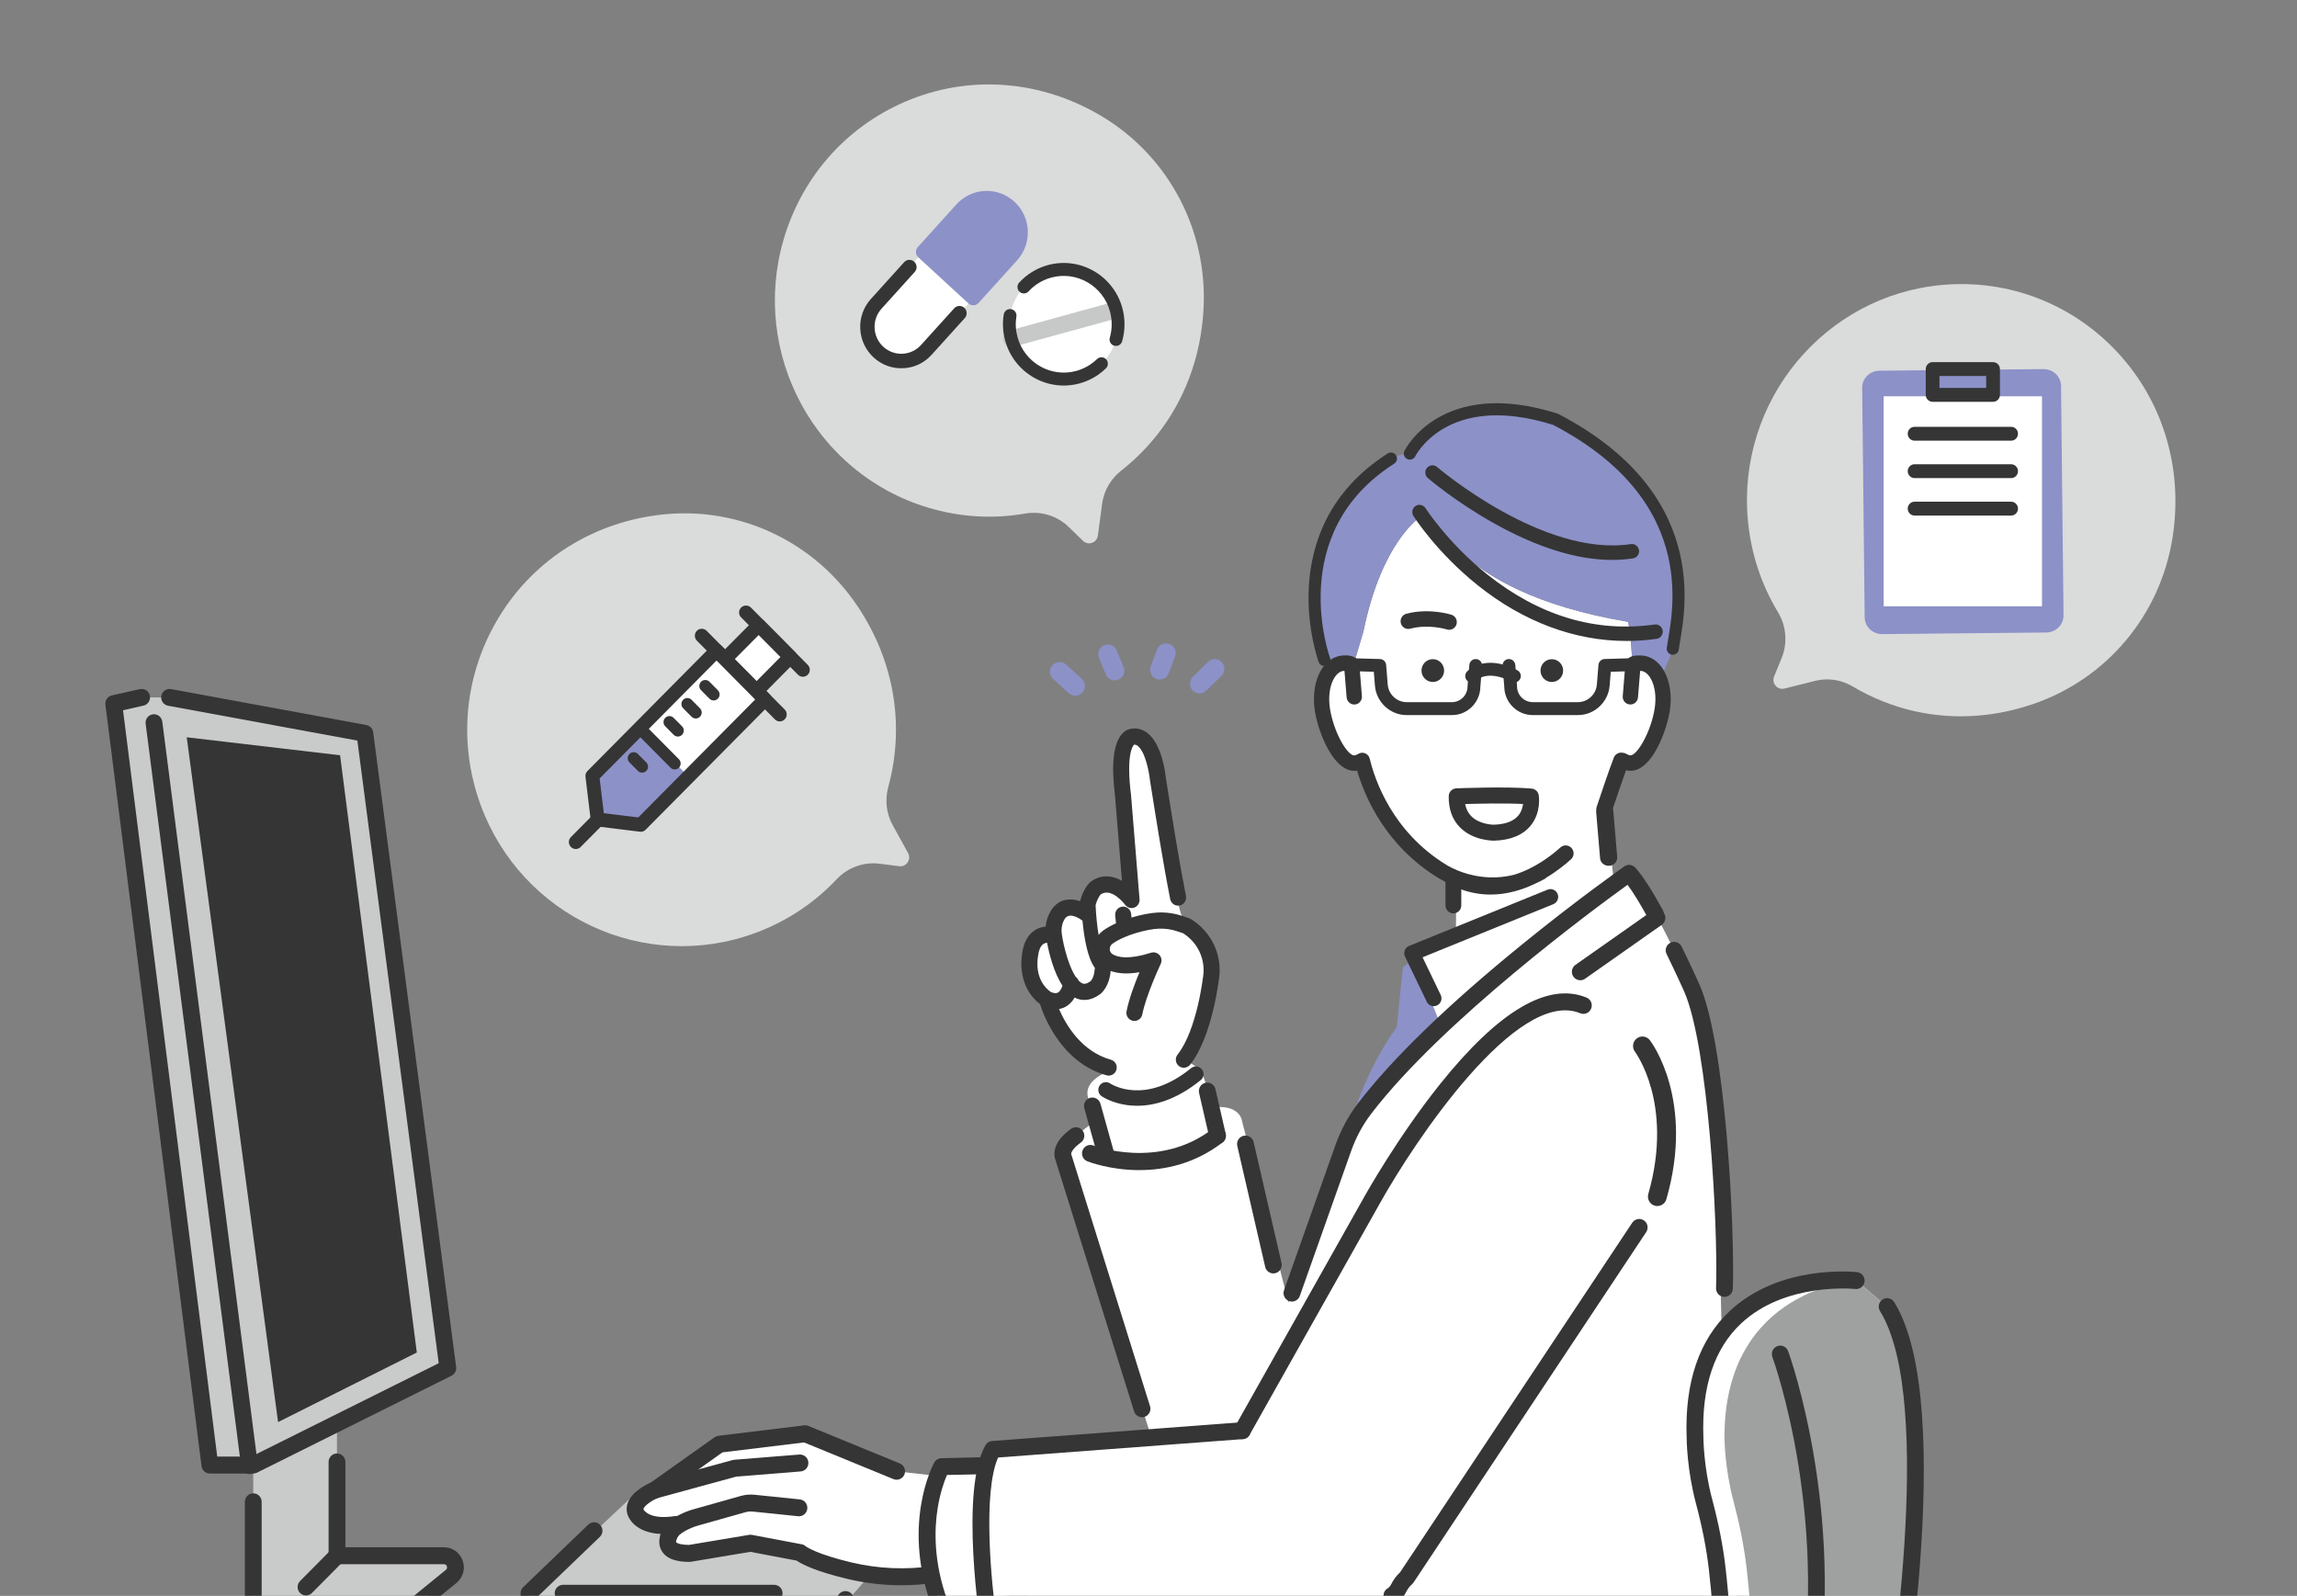 <svg width="190" height="132" viewBox="0 0 190 132" fill="none" xmlns="http://www.w3.org/2000/svg">
<rect x="0" y="0" width="190" height="132" fill="#808080" stroke="none"/>
<g clip-path="url(#clip0_1332_2863)">
<mask id="mask0_1332_2863" style="mask-type:luminance" maskUnits="userSpaceOnUse" x="0" y="1" width="190" height="141">
<path d="M189.5 1.936H0.5V141.628H189.5V1.936Z" fill="white"/>
</mask>
<g mask="url(#mask0_1332_2863)">
<path d="M112.874 91.694C114.84 89.125 117.512 86.408 120.31 83.843L118.179 78.45L116.042 80.002L115.533 84.961C115.533 84.961 112.61 88.762 111.404 94.226C111.79 93.325 112.28 92.472 112.875 91.694H112.874Z" fill="#8C91C8"/>
<path d="M136.06 54.871C135.783 54.825 135.238 54.996 134.968 55.11C135.074 53.792 134.681 51.437 134.681 51.437C119.189 48.833 118.99 41.606 117.411 42.823C117.411 42.823 114.286 44.845 112.78 52.218L111.961 54.983C111.691 54.869 111.411 54.826 111.134 54.872C109.935 55.077 109.227 56.824 109.553 58.774C109.88 60.724 111.115 63.315 112.314 63.111C112.502 63.078 112.68 63.004 112.84 62.901C113.261 64.664 114.761 69.213 119.487 72.094C119.487 72.094 119.845 72.326 120.463 72.578L120.43 77.022L116.663 78.599L119.986 86.782L134.204 78.99L132.787 66.823C133.705 65.204 134.151 63.737 134.35 62.899C134.512 63.002 134.688 63.078 134.876 63.109C136.075 63.312 137.312 60.722 137.637 58.772C137.963 56.822 137.256 55.075 136.057 54.871H136.06Z" fill="white"/>
<path d="M135.79 55.575C135.518 55.529 134.986 55.698 134.721 55.809C134.825 54.519 134.442 52.217 134.442 52.217C119.292 49.669 119.096 42.602 117.554 43.792C117.554 43.792 114.496 45.768 113.025 52.98L112.225 55.683C111.96 55.573 111.688 55.53 111.415 55.576C110.244 55.775 109.551 57.484 109.869 59.391C110.189 61.299 111.397 63.831 112.57 63.632C112.755 63.601 112.927 63.527 113.086 63.426C113.495 65.151 114.964 69.598 119.586 72.416C119.586 72.416 119.937 72.643 120.54 72.89L120.507 77.236L116.825 78.78L120.074 86.782L133.979 79.161L132.594 67.261C133.491 65.678 133.926 64.244 134.122 63.424C134.281 63.525 134.453 63.597 134.637 63.63C135.81 63.829 137.018 61.295 137.338 59.39C137.656 57.482 136.963 55.774 135.792 55.575H135.79Z" fill="white"/>
<path d="M111.135 54.87C111.413 54.824 111.692 54.867 111.963 54.981L112.782 52.216C114.287 44.843 117.412 42.821 117.412 42.821C118.991 41.604 119.189 48.831 134.682 51.435C134.682 51.435 135.075 53.79 134.969 55.108C135.239 54.994 135.784 54.822 136.062 54.868C136.625 54.964 137.076 55.403 137.367 56.041C139.614 51.673 138.969 48.412 138.969 48.412C137.337 39.503 130.484 35.596 130.484 35.596C121.513 30.388 116.621 37.515 116.621 37.515C113.087 37.651 110.097 43.409 110.097 43.409C107.513 47.789 108.304 52.137 110.035 55.665C110.316 55.233 110.693 54.946 111.137 54.868L111.135 54.87Z" fill="#8C91C8"/>
<path d="M36.717 128.683H27.873V117.627L20.949 121.184V134.116H31.379C32.265 134.116 33.124 133.81 33.811 133.248L37.316 130.393C38.016 129.824 37.616 128.685 36.717 128.685V128.683Z" fill="#C9CACA"/>
<path d="M31.379 134.815H20.949C20.566 134.815 20.255 134.501 20.255 134.114V124.221C20.255 123.834 20.566 123.521 20.949 123.521C21.333 123.521 21.644 123.834 21.644 124.221V133.414H31.379C32.102 133.414 32.812 133.161 33.376 132.703L36.881 129.848C37.006 129.746 36.986 129.623 36.964 129.557C36.942 129.492 36.88 129.381 36.719 129.381H27.875C27.492 129.381 27.181 129.068 27.181 128.681V120.922C27.181 120.535 27.492 120.222 27.875 120.222C28.259 120.222 28.57 120.535 28.57 120.922V127.981H36.719C37.426 127.981 38.036 128.416 38.272 129.088C38.508 129.761 38.305 130.485 37.755 130.933L34.25 133.788C33.44 134.448 32.42 134.811 31.381 134.811L31.379 134.815Z" fill="#353535"/>
<path d="M52.858 123.252L43.754 131.787V134.374H68.396L75.512 126.162L52.858 123.252Z" fill="#C9CACA"/>
<path d="M68.396 135.073H43.754C43.37 135.073 43.06 134.76 43.06 134.372V131.787C43.06 131.595 43.138 131.413 43.275 131.28L48.661 126.107C48.939 125.839 49.377 125.85 49.642 126.131C49.907 126.411 49.896 126.853 49.618 127.12L44.449 132.087V133.674H68.049L69.379 131.884C69.609 131.575 70.044 131.512 70.351 131.744C70.658 131.977 70.72 132.415 70.49 132.725L68.951 134.795C68.82 134.971 68.615 135.075 68.396 135.075V135.073Z" fill="#353535"/>
<path d="M74.165 121.7L66.6 118.596L59.503 119.459L54.16 123.252C54.16 123.252 52.066 124.114 52.621 125.192C52.621 125.192 53.177 126.529 55.912 126.097C55.912 126.097 53.776 128.489 57.045 128.489L62.067 127.649L66.17 128.425C66.17 128.425 66.947 129.135 70.253 129.92C72.539 130.463 74.909 130.567 77.236 130.235L79.933 129.85L81.088 122.478L74.163 121.702L74.165 121.7Z" fill="white"/>
<path d="M74.564 131.123C73.062 131.123 71.569 130.948 70.098 130.6C67.413 129.962 66.297 129.361 65.889 129.083L62.062 128.359L57.161 129.179C57.123 129.184 57.086 129.188 57.048 129.188C56.572 129.188 55.123 129.188 54.659 128.136C54.473 127.716 54.517 127.273 54.65 126.877C53.967 126.847 53.38 126.693 52.898 126.411C52.307 126.068 52.07 125.642 52 125.497C51.808 125.115 51.785 124.704 51.929 124.304C52.265 123.381 53.44 122.802 53.824 122.634L59.105 118.884C59.199 118.817 59.308 118.775 59.422 118.76L66.518 117.898C66.635 117.883 66.754 117.898 66.863 117.944L74.429 121.048C74.783 121.193 74.955 121.602 74.811 121.96C74.666 122.317 74.261 122.489 73.906 122.345L66.507 119.31L59.763 120.13L54.564 123.821C54.522 123.853 54.475 123.877 54.427 123.897C53.998 124.076 53.343 124.485 53.234 124.785C53.223 124.815 53.221 124.826 53.241 124.866C53.256 124.896 53.254 124.887 53.261 124.903C53.327 125.004 53.862 125.709 55.81 125.403C56.101 125.356 56.388 125.5 56.529 125.76C56.669 126.02 56.631 126.343 56.434 126.562C56.088 126.953 55.878 127.456 55.929 127.564C55.929 127.566 56.096 127.778 56.995 127.786L61.96 126.954C62.04 126.941 62.123 126.941 62.201 126.956L66.304 127.732C66.441 127.758 66.538 127.797 66.635 127.894C66.728 127.964 67.603 128.565 70.419 129.234C72.625 129.758 74.888 129.859 77.146 129.536C77.526 129.481 77.877 129.748 77.93 130.132C77.983 130.515 77.72 130.869 77.34 130.922C76.415 131.055 75.491 131.121 74.568 131.121L74.564 131.123Z" fill="#353535"/>
<path d="M55.315 127.745C55.242 127.745 55.168 127.734 55.095 127.708C54.732 127.587 54.536 127.19 54.657 126.824C55.095 125.497 57.058 124.918 57.447 124.816L61.267 123.738C61.645 123.631 62.034 123.598 62.425 123.639L66.157 124.022C66.539 124.061 66.815 124.405 66.777 124.789C66.738 125.174 66.397 125.452 66.016 125.414L62.285 125.03C62.067 125.008 61.852 125.027 61.641 125.086L57.809 126.167C57.126 126.35 56.117 126.831 55.972 127.266C55.876 127.559 55.605 127.745 55.315 127.745Z" fill="#353535"/>
<path d="M54.162 123.952C53.857 123.952 53.577 123.748 53.493 123.434C53.393 123.062 53.612 122.677 53.981 122.575L60.606 120.766C60.648 120.754 60.69 120.747 60.732 120.743L66.117 120.312C66.499 120.281 66.834 120.568 66.865 120.955C66.896 121.341 66.611 121.678 66.229 121.709L60.907 122.135L54.345 123.928C54.284 123.945 54.222 123.952 54.162 123.952Z" fill="#353535"/>
<path d="M83.655 121.182L77.884 121.311C77.884 121.311 75.19 126.224 77.884 133.079L84.552 132.561L83.655 121.18V121.182Z" fill="white"/>
<path d="M77.884 133.781C77.6 133.781 77.345 133.608 77.239 133.338C74.457 126.259 77.16 121.188 77.277 120.974C77.396 120.756 77.623 120.618 77.869 120.612L83.64 120.483C84.03 120.478 84.34 120.782 84.349 121.167C84.359 121.554 84.055 121.873 83.671 121.882L78.33 122.002C78.12 122.489 77.761 123.465 77.551 124.802C77.282 126.517 77.217 129.188 78.352 132.341L84.501 131.864C84.883 131.836 85.218 132.122 85.247 132.509C85.276 132.894 84.991 133.232 84.609 133.261L77.94 133.779C77.922 133.779 77.904 133.781 77.887 133.781H77.884Z" fill="#353535"/>
<path d="M121.727 56.454C121.599 56.454 121.469 56.406 121.367 56.31C121.151 56.109 121.142 55.768 121.34 55.553C121.398 55.49 122.793 54.016 125.512 55.44C125.771 55.577 125.872 55.899 125.737 56.161C125.601 56.422 125.282 56.524 125.022 56.388C123.056 55.355 122.149 56.244 122.111 56.282C122.007 56.395 121.868 56.452 121.727 56.452V56.454Z" fill="#353535"/>
<path d="M120.093 59.148H116.35C114.991 59.148 113.839 58.077 113.73 56.71L113.638 55.565L111.844 55.514C111.551 55.504 111.321 55.259 111.33 54.964C111.339 54.67 111.586 54.437 111.875 54.447L114.145 54.511C114.415 54.518 114.636 54.73 114.658 55.001L114.788 56.623C114.854 57.44 115.541 58.079 116.354 58.079H120.097C120.811 58.079 121.392 57.493 121.392 56.772C121.392 56.758 121.392 56.743 121.394 56.728L121.539 55.001C121.562 54.708 121.818 54.489 122.111 54.515C122.401 54.539 122.619 54.799 122.593 55.092L122.451 56.798C122.438 58.098 121.387 59.15 120.095 59.15L120.093 59.148Z" fill="#353535"/>
<path d="M130.526 59.148H126.783C125.493 59.148 124.44 58.096 124.428 56.797L124.285 55.09C124.261 54.797 124.477 54.537 124.767 54.513C125.06 54.487 125.316 54.706 125.339 55L125.484 56.727C125.484 56.741 125.484 56.756 125.484 56.771C125.484 57.491 126.065 58.077 126.78 58.077H130.522C131.335 58.077 132.023 57.438 132.088 56.621L132.218 55C132.24 54.729 132.461 54.517 132.732 54.509L135.001 54.445C135.001 54.445 135.012 54.445 135.016 54.445C135.301 54.445 135.537 54.673 135.544 54.965C135.553 55.259 135.323 55.505 135.031 55.514L133.236 55.565L133.145 56.71C133.035 58.077 131.884 59.148 130.524 59.148H130.526Z" fill="#353535"/>
<path d="M137.532 52.167C137.51 52.008 137.427 51.868 137.301 51.771C137.175 51.675 137.02 51.634 136.863 51.656C131.982 52.342 127.318 50.943 122.999 47.497C119.785 44.931 117.93 42.06 117.912 42.032C117.736 41.754 117.369 41.673 117.093 41.85C116.817 42.027 116.737 42.397 116.912 42.675C116.989 42.797 118.835 45.691 122.236 48.413C125.998 51.424 130.251 53.017 134.535 53.017C135.361 53.017 136.199 52.958 137.025 52.841C137.183 52.819 137.321 52.736 137.417 52.609C137.512 52.482 137.552 52.324 137.53 52.167H137.532Z" fill="#353535"/>
<path d="M135.571 45.506C135.547 45.348 135.465 45.209 135.337 45.114C135.211 45.02 135.054 44.979 134.897 45.003C127.645 46.105 118.961 38.706 118.873 38.63C118.625 38.416 118.25 38.446 118.038 38.696C117.826 38.947 117.855 39.325 118.104 39.538C118.197 39.618 120.41 41.514 123.599 43.296C127.185 45.298 130.463 46.313 133.347 46.313C133.937 46.313 134.518 46.271 135.074 46.186C135.231 46.162 135.368 46.079 135.463 45.95C135.556 45.821 135.597 45.665 135.573 45.506H135.571Z" fill="#353535"/>
<path d="M143.827 134.358L142.641 119.372L142.259 103.933C142.426 98.773 142.022 86.46 139.948 81.74C139.948 81.74 136.678 74.368 134.754 72.235C134.754 72.235 119.644 82.849 112.872 91.694C112.113 92.686 111.525 93.797 111.106 94.975L106.863 106.956L106.578 107.748L102.742 92.744C102.742 92.744 102.636 91.462 100.62 91.569L99.701 89.562C99.701 89.562 99.513 88.209 97.925 87.695L97.921 87.648C99.69 85.407 100.198 80.663 100.198 80.663C100.198 80.663 100.22 80.51 100.22 80.258C100.224 78.795 99.467 77.434 98.245 76.646L98.166 76.594C98.166 76.594 97.711 75.921 97.515 74.95C96.936 72.062 96.088 66.153 95.88 64.415C95.88 64.415 94.822 60.278 93.678 60.936C93.678 60.936 92.236 61.234 92.894 65.825L93.597 74.44C93.597 74.44 92.064 72.374 90.6 73.479C90.6 73.479 89.893 74.167 89.867 75.568C89.867 75.568 88.455 74.486 87.614 75.505C87.614 75.505 86.993 76.205 87.174 77.372C87.174 77.372 85.432 76.769 85.187 79.103C85.187 79.103 84.771 81.412 86.598 82.643C86.598 82.643 87.777 87.203 91.711 88.299L91.731 88.588C90.505 89.099 89.308 90.004 90.332 91.462L90.438 92.851C90.438 92.851 88.464 94.2 87.892 95.098L95.231 118.902L82.113 119.888C80.061 123.51 81.858 134.89 81.858 134.89L104.811 134.115L103.272 143.683H144.306L143.826 134.358H143.827Z" fill="white"/>
<path d="M106.864 107.658C106.788 107.658 106.709 107.645 106.63 107.617C106.27 107.487 106.082 107.087 106.21 106.724L110.453 94.742C110.905 93.467 111.533 92.298 112.323 91.268C115.165 87.556 119.739 83.127 125.918 78.105C130.506 74.373 134.32 71.69 134.357 71.664C134.642 71.463 135.033 71.507 135.267 71.767C135.866 72.431 136.63 73.61 137.54 75.272C137.725 75.612 137.604 76.037 137.268 76.224C136.934 76.41 136.51 76.288 136.325 75.949C135.664 74.74 135.093 73.813 134.626 73.186C131.91 75.142 119.344 84.39 113.419 92.125C112.72 93.039 112.162 94.077 111.758 95.214L107.515 107.195C107.414 107.481 107.146 107.66 106.861 107.66L106.864 107.658Z" fill="#353535"/>
<path d="M142.641 107.269C142.641 107.269 142.627 107.269 142.618 107.269C142.234 107.256 141.934 106.934 141.947 106.547C142.117 101.276 141.3 86.545 139.314 82.024C139.308 82.013 138.694 80.629 137.855 78.915C137.685 78.568 137.826 78.148 138.171 77.978C138.515 77.807 138.932 77.949 139.1 78.295C139.95 80.033 140.575 81.439 140.582 81.454C142.74 86.366 143.5 101.491 143.334 106.593C143.321 106.971 143.014 107.269 142.641 107.269Z" fill="#353535"/>
<path d="M81.859 135.591C81.519 135.591 81.228 135.342 81.173 135.001C81.098 134.525 79.364 123.333 81.513 119.542C81.628 119.339 81.835 119.208 82.063 119.192L102.708 117.64C103.089 117.612 103.423 117.9 103.452 118.285C103.481 118.67 103.194 119.005 102.813 119.035L82.559 120.557C81.285 123.451 81.974 130.804 82.454 134.17L104.79 133.414C105.175 133.398 105.493 133.703 105.506 134.09C105.519 134.478 105.219 134.8 104.836 134.813L81.882 135.589C81.882 135.589 81.866 135.589 81.859 135.589V135.591Z" fill="#353535"/>
<path d="M102.76 119.039C102.643 119.039 102.526 119.009 102.419 118.947C102.086 118.757 101.969 118.329 102.157 117.992L112.928 98.852C112.954 98.808 115.624 94.033 119.114 89.674C123.966 83.612 128.044 81.205 131.233 82.514C131.587 82.659 131.759 83.069 131.613 83.426C131.468 83.784 131.063 83.957 130.708 83.81C125.492 81.666 116.978 94.438 114.135 99.54L103.362 118.681C103.234 118.908 103 119.035 102.757 119.035L102.76 119.039Z" fill="#353535"/>
<path d="M115.135 132.681C114.907 132.681 114.684 132.568 114.551 132.36C114.342 132.035 114.435 131.602 114.759 131.392C114.951 131.267 114.987 131.199 115.099 130.994C115.227 130.758 115.398 130.438 115.822 130.036L135.013 101.136C135.227 100.815 135.656 100.728 135.976 100.944C136.294 101.16 136.38 101.594 136.166 101.915L116.932 130.884C116.901 130.931 116.864 130.974 116.822 131.013C116.526 131.285 116.429 131.46 116.32 131.665C116.179 131.927 116.002 132.253 115.512 132.57C115.395 132.646 115.265 132.681 115.137 132.681H115.135Z" fill="#353535"/>
<path d="M30.181 60.661L14.024 57.687H11.716L9.408 58.203L17.36 121.182H20.949L37.042 113.165L30.181 60.661Z" fill="#C9CACA"/>
<path d="M20.949 121.882H17.358C17.009 121.882 16.713 121.621 16.669 121.271L8.72 58.291C8.674 57.932 8.908 57.598 9.257 57.519L11.565 57.001C11.94 56.918 12.311 57.156 12.393 57.532C12.475 57.91 12.239 58.284 11.867 58.367L10.176 58.746L17.968 120.482H20.786L36.289 112.758L29.56 61.257L13.9 58.374C13.524 58.304 13.274 57.941 13.343 57.56C13.412 57.18 13.774 56.929 14.151 56.997L30.308 59.972C30.604 60.027 30.832 60.267 30.87 60.569L37.731 113.073C37.769 113.37 37.617 113.659 37.351 113.792L21.258 121.809C21.163 121.857 21.057 121.881 20.951 121.881L20.949 121.882Z" fill="#353535"/>
<path d="M34.478 111.871L23.001 117.627L15.446 60.984L28.131 62.471L34.478 111.871Z" fill="#353535"/>
<path d="M93.21 91.24C92.011 91.067 91.28 90.584 91.216 90.54C91.001 90.393 90.946 90.1 91.09 89.882C91.234 89.666 91.527 89.609 91.741 89.755C91.863 89.836 94.709 91.67 98.627 88.481C98.828 88.317 99.124 88.349 99.286 88.553C99.449 88.756 99.418 89.055 99.215 89.219C96.768 91.211 94.648 91.451 93.208 91.24H93.21Z" fill="#353535"/>
<path d="M94.06 91.463C93.742 91.463 93.449 91.439 93.186 91.401C91.956 91.222 91.207 90.73 91.125 90.673C90.986 90.577 90.891 90.433 90.86 90.266C90.829 90.098 90.863 89.928 90.957 89.788C91.15 89.499 91.543 89.421 91.83 89.617C91.945 89.692 94.699 91.465 98.524 88.351C98.656 88.244 98.82 88.196 98.988 88.212C99.156 88.231 99.306 88.314 99.412 88.447C99.518 88.579 99.566 88.745 99.549 88.915C99.531 89.084 99.449 89.235 99.317 89.342C97.258 91.017 95.423 91.462 94.06 91.462V91.463ZM93.232 91.08C94.564 91.272 96.666 91.084 99.115 89.092C99.178 89.04 99.219 88.964 99.228 88.883C99.237 88.8 99.213 88.719 99.16 88.655C99.054 88.522 98.859 88.5 98.727 88.609C94.719 91.869 91.773 89.974 91.651 89.891C91.51 89.796 91.318 89.832 91.223 89.974C91.178 90.043 91.161 90.126 91.176 90.207C91.192 90.288 91.238 90.359 91.306 90.406C91.335 90.426 92.053 90.909 93.232 91.08Z" fill="#353535"/>
<path d="M91.478 96.191C91.174 96.191 90.896 95.99 90.811 95.68L89.69 91.67C89.586 91.297 89.802 90.91 90.169 90.807C90.538 90.702 90.922 90.92 91.024 91.29L92.145 95.3C92.249 95.673 92.033 96.06 91.666 96.163C91.604 96.181 91.54 96.189 91.478 96.189V96.191Z" fill="#353535"/>
<path d="M100.71 94.639C100.394 94.639 100.109 94.42 100.034 94.097L99.184 90.402C99.098 90.026 99.33 89.65 99.703 89.562C100.076 89.473 100.449 89.709 100.536 90.085L101.386 93.78C101.472 94.156 101.24 94.532 100.867 94.621C100.814 94.633 100.761 94.639 100.71 94.639Z" fill="#353535"/>
<path d="M94.246 96.786C91.848 96.786 90.076 96.11 89.942 96.056C89.586 95.916 89.408 95.511 89.547 95.15C89.686 94.79 90.088 94.611 90.445 94.751C90.507 94.775 95.863 96.793 100.287 93.382C100.593 93.148 101.028 93.205 101.26 93.513C101.492 93.821 101.435 94.259 101.13 94.493C98.8 96.29 96.294 96.784 94.246 96.784V96.786Z" fill="#353535"/>
<path d="M94.468 117.227C94.174 117.227 93.9 117.035 93.807 116.737L87.321 95.996C87.182 95.658 86.917 94.564 88.597 93.367C88.909 93.144 89.342 93.22 89.563 93.535C89.784 93.85 89.71 94.287 89.397 94.51C88.708 95 88.593 95.358 88.606 95.467C88.615 95.491 88.624 95.513 88.631 95.538L95.128 116.317C95.243 116.685 95.04 117.078 94.675 117.194C94.605 117.216 94.536 117.227 94.467 117.227H94.468Z" fill="#353535"/>
<path d="M105.326 105.33C105.01 105.33 104.725 105.113 104.652 104.788L102.344 94.788C102.256 94.412 102.488 94.036 102.863 93.948C103.236 93.859 103.608 94.094 103.696 94.471L106.004 104.471C106.092 104.847 105.86 105.223 105.485 105.312C105.432 105.325 105.379 105.33 105.328 105.33H105.326Z" fill="#353535"/>
<path d="M130.717 81.082C130.497 81.082 130.282 80.977 130.146 80.781C129.927 80.464 130.004 80.028 130.318 79.806L136.665 75.344C136.979 75.123 137.413 75.201 137.632 75.518C137.851 75.835 137.774 76.272 137.46 76.493L131.113 80.955C130.993 81.04 130.854 81.08 130.717 81.08V81.082Z" fill="#353535"/>
<path d="M20.628 121.925C20.288 121.921 19.992 121.665 19.948 121.315L12.048 59.867C11.998 59.483 12.267 59.133 12.647 59.084C13.027 59.034 13.375 59.305 13.424 59.688L21.324 121.136C21.373 121.519 21.105 121.869 20.725 121.919C20.692 121.923 20.659 121.925 20.628 121.925Z" fill="#353535"/>
<path d="M64.036 132.487H46.576C46.193 132.487 45.882 132.174 45.882 131.787C45.882 131.4 46.193 131.086 46.576 131.086H64.036C64.42 131.086 64.731 131.4 64.731 131.787C64.731 132.174 64.42 132.487 64.036 132.487Z" fill="#353535"/>
<path d="M25.31 131.969C25.133 131.969 24.955 131.901 24.82 131.765C24.55 131.492 24.55 131.048 24.82 130.775L27.384 128.189C27.654 127.916 28.095 127.916 28.365 128.189C28.636 128.462 28.636 128.906 28.365 129.179L25.801 131.765C25.666 131.901 25.489 131.969 25.312 131.969H25.31Z" fill="#353535"/>
<path d="M75.375 8.205C70.24 10.231 66.395 14.448 64.823 19.789C62.053 29.234 67.42 39.196 76.786 41.993C79.417 42.78 82.115 42.943 84.801 42.478C86.106 42.251 87.451 42.666 88.397 43.586L89.58 44.734C89.783 44.931 90.062 44.992 90.329 44.9C90.596 44.806 90.775 44.583 90.814 44.301L91.161 41.691C91.188 41.477 91.234 41.265 91.294 41.059C91.541 40.219 92.041 39.483 92.743 38.93C95.686 36.612 97.76 33.517 98.805 29.964C99.225 28.538 99.478 27.039 99.556 25.485C99.878 19.015 96.661 12.94 91.159 9.632C86.276 6.696 80.523 6.174 75.375 8.205Z" fill="#DADBDB"/>
<path d="M83.692 21.125L76.627 28.939C75.583 30.093 73.809 30.176 72.665 29.124C71.521 28.071 71.439 26.282 72.482 25.128L79.547 17.314C80.591 16.16 82.365 16.077 83.509 17.129C84.653 18.182 84.735 19.971 83.692 21.125Z" fill="white"/>
<path d="M76.481 29.859C75.963 30.22 75.355 30.428 74.71 30.458C73.803 30.5 72.933 30.183 72.263 29.566C71.592 28.948 71.199 28.106 71.157 27.19C71.115 26.276 71.429 25.399 72.042 24.723L74.785 21.689C75.006 21.444 75.382 21.427 75.623 21.65C75.867 21.873 75.883 22.253 75.662 22.496L72.919 25.53C72.52 25.97 72.317 26.54 72.343 27.135C72.371 27.73 72.626 28.278 73.061 28.68C73.498 29.081 74.063 29.286 74.653 29.26C75.243 29.232 75.786 28.976 76.184 28.536L78.927 25.502C79.149 25.257 79.525 25.24 79.766 25.463C80.009 25.686 80.026 26.066 79.805 26.309L77.062 29.343C76.884 29.538 76.689 29.712 76.477 29.859H76.481Z" fill="#353535"/>
<path d="M79.547 17.314L76.358 20.841L80.503 24.652L83.692 21.125C84.736 19.971 84.653 18.182 83.509 17.129C82.365 16.077 80.591 16.16 79.547 17.314Z" fill="#8C91C8"/>
<path d="M80.841 25.146C80.75 25.209 80.644 25.246 80.531 25.252C80.374 25.259 80.22 25.204 80.103 25.095L75.959 21.284C75.716 21.061 75.699 20.681 75.92 20.438L79.109 16.91C79.721 16.234 80.556 15.837 81.465 15.795C82.371 15.753 83.241 16.07 83.912 16.687C85.297 17.961 85.396 20.134 84.133 21.53L80.944 25.058C80.913 25.091 80.88 25.122 80.841 25.146ZM77.198 20.802L80.465 23.807L83.254 20.723C84.074 19.815 84.01 18.403 83.109 17.573C82.209 16.746 80.809 16.811 79.986 17.719L77.198 20.802Z" fill="#8C91C8"/>
<path d="M91.332 29.858C92.993 27.997 92.844 25.13 90.998 23.455C89.153 21.78 86.31 21.93 84.649 23.792C82.988 25.653 83.138 28.519 84.983 30.195C86.828 31.87 89.671 31.719 91.332 29.858Z" fill="white"/>
<path d="M92.469 26.267C92.407 26.309 92.338 26.344 92.259 26.365L83.831 28.681C83.466 28.781 83.089 28.565 82.989 28.197C82.888 27.828 83.104 27.448 83.469 27.347L91.897 25.03C92.263 24.931 92.639 25.146 92.74 25.515C92.819 25.806 92.702 26.105 92.468 26.265L92.469 26.267Z" fill="#C7C8C8"/>
<path d="M90.848 30.991C90.382 31.315 89.861 31.56 89.309 31.711C86.636 32.447 83.867 30.851 83.138 28.154C82.948 27.45 82.91 26.73 83.025 26.013C83.072 25.721 83.345 25.522 83.633 25.57C83.922 25.618 84.12 25.893 84.072 26.184C83.981 26.748 84.012 27.316 84.162 27.872C84.737 29.999 86.921 31.26 89.03 30.679C89.673 30.502 90.265 30.163 90.74 29.701C90.951 29.496 91.287 29.502 91.49 29.713C91.693 29.925 91.687 30.265 91.477 30.469C91.281 30.661 91.069 30.834 90.846 30.991H90.848Z" fill="#353535"/>
<path d="M92.61 28.521C92.484 28.609 92.32 28.641 92.161 28.595C91.879 28.512 91.718 28.215 91.799 27.933C92.002 27.229 92.007 26.481 91.815 25.769C91.24 23.642 89.056 22.382 86.947 22.962C86.229 23.16 85.584 23.554 85.081 24.101C84.882 24.319 84.547 24.332 84.332 24.131C84.116 23.93 84.103 23.593 84.302 23.375C84.94 22.68 85.757 22.181 86.667 21.93C89.341 21.195 92.109 22.791 92.839 25.487C93.082 26.389 93.074 27.338 92.819 28.23C92.784 28.353 92.707 28.453 92.61 28.521Z" fill="#353535"/>
<path d="M41.346 50.921C38.427 55.641 37.844 61.338 39.749 66.566C43.126 75.809 53.33 80.562 62.497 77.162C65.074 76.205 67.331 74.712 69.211 72.72C70.123 71.752 71.448 71.275 72.751 71.441L74.379 71.649C74.659 71.684 74.92 71.566 75.078 71.33C75.235 71.094 75.247 70.807 75.112 70.558L73.844 68.256C73.74 68.068 73.65 67.869 73.577 67.668C73.277 66.846 73.243 65.954 73.478 65.088C74.463 61.456 74.293 57.725 73.027 54.246C72.519 52.85 71.834 51.494 70.975 50.204C67.398 44.822 61.22 41.89 54.849 42.552C49.193 43.14 44.272 46.19 41.348 50.919L41.346 50.921Z" fill="#DADBDB"/>
<path d="M175.212 29.209C171.457 25.135 166.155 23.081 160.653 23.569C150.923 24.442 143.71 33.138 144.573 42.95C144.816 45.707 145.657 48.297 147.073 50.645C147.762 51.785 147.873 53.199 147.373 54.425L146.748 55.956C146.64 56.22 146.687 56.504 146.87 56.719C147.055 56.935 147.327 57.021 147.601 56.953L150.136 56.319C150.344 56.268 150.556 56.231 150.768 56.212C151.634 56.135 152.497 56.334 153.263 56.789C156.483 58.697 160.099 59.504 163.758 59.179C165.227 59.049 166.704 58.735 168.162 58.238C174.248 56.161 178.666 50.912 179.695 44.535C180.609 38.875 178.973 33.289 175.209 29.207L175.212 29.209Z" fill="#DADBDB"/>
<path d="M170.481 31.914C170.473 31.144 169.821 30.523 169.028 30.53L155.459 30.663C154.666 30.67 154.024 31.304 154.033 32.074L154.24 51.065C154.247 51.835 154.9 52.456 155.693 52.449L169.262 52.316C170.055 52.309 170.694 51.675 170.687 50.904L170.481 31.914Z" fill="#8C91C8"/>
<path d="M168.906 32.778H155.813V50.149H168.906V32.778Z" fill="white"/>
<path d="M166.352 36.45H158.368C158.054 36.45 157.8 36.193 157.8 35.876C157.8 35.559 158.054 35.303 158.368 35.303H166.352C166.667 35.303 166.921 35.559 166.921 35.876C166.921 36.193 166.667 36.45 166.352 36.45Z" fill="#353535"/>
<path d="M166.352 39.546H158.368C158.054 39.546 157.8 39.29 157.8 38.973C157.8 38.656 158.054 38.399 158.368 38.399H166.352C166.667 38.399 166.921 38.656 166.921 38.973C166.921 39.29 166.667 39.546 166.352 39.546Z" fill="#353535"/>
<path d="M166.352 42.644H158.368C158.054 42.644 157.8 42.388 157.8 42.071C157.8 41.754 158.054 41.498 158.368 41.498H166.352C166.667 41.498 166.921 41.754 166.921 42.071C166.921 42.388 166.667 42.644 166.352 42.644Z" fill="#353535"/>
<path d="M164.859 33.235H159.859C159.545 33.235 159.291 32.979 159.291 32.662V30.528C159.291 30.211 159.545 29.955 159.859 29.955H164.859C165.174 29.955 165.428 30.211 165.428 30.528V32.662C165.428 32.979 165.174 33.235 164.859 33.235ZM160.426 32.089H164.291V31.101H160.426V32.089Z" fill="#353535"/>
<path d="M66.41 55.895C66.284 55.895 66.158 55.847 66.063 55.75L61.361 51.008C61.169 50.814 61.169 50.501 61.361 50.307C61.553 50.114 61.863 50.114 62.055 50.307L66.757 55.049C66.949 55.243 66.949 55.556 66.757 55.75C66.66 55.847 66.536 55.895 66.41 55.895Z" fill="#353535"/>
<path d="M66.41 55.978C66.256 55.978 66.114 55.917 66.006 55.809L61.304 51.067C61.196 50.958 61.136 50.812 61.136 50.659C61.136 50.506 61.196 50.361 61.304 50.252C61.52 50.035 61.896 50.035 62.113 50.252L66.816 54.994C66.923 55.103 66.984 55.248 66.984 55.401C66.984 55.554 66.923 55.7 66.816 55.809C66.708 55.917 66.563 55.978 66.412 55.978H66.41ZM61.708 50.245C61.598 50.245 61.496 50.287 61.417 50.366C61.34 50.446 61.297 50.549 61.297 50.659C61.297 50.77 61.339 50.873 61.417 50.952L66.119 55.694C66.275 55.851 66.545 55.851 66.7 55.694C66.779 55.615 66.821 55.512 66.821 55.401C66.821 55.291 66.779 55.186 66.7 55.108L61.998 50.366C61.922 50.289 61.817 50.245 61.708 50.245Z" fill="#353535"/>
<path d="M64.501 59.59C64.374 59.59 64.248 59.542 64.153 59.445L57.699 52.935C57.507 52.742 57.507 52.428 57.699 52.235C57.891 52.041 58.201 52.041 58.393 52.235L64.848 58.745C65.04 58.938 65.04 59.251 64.848 59.445C64.751 59.542 64.627 59.59 64.501 59.59Z" fill="#353535"/>
<path d="M64.5 59.672C64.347 59.672 64.204 59.611 64.096 59.502L57.642 52.992C57.534 52.884 57.474 52.738 57.474 52.585C57.474 52.432 57.534 52.286 57.642 52.176C57.865 51.951 58.228 51.951 58.451 52.176L64.906 58.685C65.014 58.794 65.074 58.94 65.074 59.093C65.074 59.246 65.014 59.391 64.906 59.502C64.798 59.611 64.654 59.672 64.502 59.672H64.5ZM58.046 52.17C57.94 52.17 57.836 52.211 57.755 52.292C57.676 52.371 57.635 52.474 57.635 52.585C57.635 52.696 57.676 52.799 57.755 52.878L64.21 59.388C64.365 59.544 64.635 59.544 64.791 59.388C64.869 59.31 64.912 59.205 64.912 59.095C64.912 58.984 64.869 58.881 64.791 58.802L58.336 52.292C58.256 52.211 58.152 52.17 58.046 52.17Z" fill="#353535"/>
<path d="M65.365 54.346L62.754 51.712L59.968 54.522L62.58 57.155L65.365 54.346Z" fill="white"/>
<path d="M62.579 57.652C62.449 57.652 62.323 57.6 62.231 57.506L59.62 54.873C59.527 54.78 59.476 54.653 59.476 54.522C59.476 54.391 59.527 54.264 59.62 54.172L62.407 51.363C62.498 51.271 62.624 51.218 62.754 51.218C62.884 51.218 63.01 51.269 63.101 51.363L65.713 53.997C65.905 54.191 65.905 54.504 65.713 54.697L62.928 57.508C62.836 57.6 62.71 57.654 62.581 57.654L62.579 57.652ZM60.662 54.522L62.579 56.456L64.669 54.347L62.752 52.414L60.662 54.522Z" fill="#353535"/>
<path d="M62.579 57.733C62.429 57.733 62.281 57.672 62.175 57.563L59.564 54.93C59.456 54.821 59.395 54.675 59.395 54.522C59.395 54.369 59.456 54.224 59.564 54.115L62.35 51.306C62.564 51.091 62.946 51.091 63.16 51.306L65.772 53.94C65.879 54.049 65.94 54.194 65.94 54.347C65.94 54.5 65.879 54.646 65.772 54.755L62.986 57.565C62.88 57.672 62.733 57.735 62.583 57.735L62.579 57.733ZM62.753 51.299C62.645 51.299 62.539 51.343 62.462 51.42L59.675 54.231C59.598 54.309 59.554 54.414 59.554 54.524C59.554 54.635 59.596 54.74 59.675 54.817L62.287 57.451C62.44 57.606 62.714 57.606 62.868 57.451L65.653 54.64C65.73 54.561 65.773 54.458 65.773 54.347C65.773 54.237 65.731 54.132 65.653 54.054L63.041 51.42C62.965 51.343 62.859 51.299 62.751 51.299H62.753ZM62.579 56.537C62.557 56.537 62.537 56.528 62.522 56.513L60.605 54.579C60.591 54.565 60.581 54.544 60.581 54.522C60.581 54.5 60.591 54.48 60.605 54.465L62.696 52.357C62.727 52.325 62.78 52.325 62.809 52.357L64.726 54.29C64.757 54.321 64.757 54.373 64.726 54.404L62.636 56.513C62.621 56.528 62.601 56.537 62.579 56.537ZM60.777 54.522L62.579 56.34L64.555 54.345L62.753 52.528L60.775 54.522H60.777Z" fill="#353535"/>
<path d="M63.276 57.858L59.27 53.82L48.998 64.181L49.433 67.781L53.002 68.219L63.276 57.858Z" fill="white"/>
<path d="M56.756 64.036L52.75 59.996L48.998 64.182L49.433 67.781L53.002 68.22L56.756 64.036Z" fill="#8C91C8"/>
<path d="M53.001 68.715C52.981 68.715 52.961 68.715 52.941 68.712L49.372 68.273C49.147 68.245 48.972 68.067 48.944 67.842L48.51 64.242C48.491 64.091 48.542 63.94 48.65 63.831L58.924 53.47C59.116 53.276 59.427 53.276 59.619 53.47L63.625 57.51C63.816 57.703 63.816 58.017 63.625 58.21L53.35 68.572C53.257 68.665 53.133 68.717 53.003 68.717L53.001 68.715ZM49.873 67.335L52.822 67.698L62.579 57.858L59.27 54.52L49.513 64.36L49.873 67.335Z" fill="#353535"/>
<path d="M53.002 68.796C52.978 68.796 52.956 68.796 52.932 68.793L49.363 68.354C49.102 68.323 48.897 68.115 48.864 67.851L48.429 64.251C48.407 64.075 48.468 63.9 48.592 63.774L58.866 53.413C59.089 53.188 59.453 53.188 59.676 53.413L63.68 57.453C63.787 57.561 63.848 57.707 63.848 57.86C63.848 58.013 63.787 58.158 63.68 58.269L53.406 68.63C53.3 68.737 53.151 68.8 53.002 68.8V68.796ZM59.27 53.405C59.164 53.405 59.06 53.446 58.979 53.527L48.705 63.889C48.616 63.979 48.572 64.104 48.588 64.231L49.023 67.831C49.047 68.02 49.193 68.168 49.381 68.192L52.95 68.63C53.077 68.645 53.203 68.601 53.29 68.513L63.564 58.151C63.643 58.072 63.685 57.969 63.685 57.858C63.685 57.748 63.643 57.644 63.564 57.565L59.56 53.525C59.48 53.444 59.376 53.404 59.27 53.404V53.405ZM52.824 67.779C52.824 67.779 52.817 67.779 52.815 67.779L49.866 67.416C49.829 67.412 49.8 67.383 49.796 67.346L49.436 64.371C49.432 64.347 49.442 64.322 49.46 64.303L59.217 54.463C59.248 54.432 59.299 54.432 59.33 54.463L62.64 57.801C62.671 57.832 62.671 57.884 62.64 57.915L52.883 67.755C52.868 67.77 52.846 67.779 52.826 67.779H52.824ZM49.946 67.263L52.795 67.613L62.466 57.86L59.27 54.636L49.599 64.39L49.946 67.263Z" fill="#353535"/>
<path d="M47.627 70.144C47.501 70.144 47.375 70.096 47.28 69.998C47.088 69.804 47.088 69.491 47.28 69.296L49.107 67.453C49.299 67.259 49.61 67.259 49.802 67.453C49.993 67.646 49.993 67.96 49.802 68.153L47.974 69.996C47.877 70.094 47.753 70.142 47.627 70.142V70.144Z" fill="#353535"/>
<path d="M47.627 70.225C47.473 70.225 47.331 70.164 47.223 70.055C47.115 69.946 47.055 69.801 47.055 69.646C47.055 69.491 47.115 69.347 47.223 69.239L49.05 67.396C49.273 67.171 49.637 67.171 49.86 67.396C49.968 67.504 50.028 67.65 50.028 67.803C50.028 67.956 49.968 68.102 49.86 68.212L48.032 70.055C47.925 70.164 47.78 70.225 47.629 70.225H47.627ZM49.454 67.388C49.348 67.388 49.244 67.429 49.164 67.51L47.336 69.353C47.258 69.432 47.215 69.535 47.215 69.646C47.215 69.757 47.258 69.862 47.336 69.939C47.492 70.096 47.762 70.096 47.917 69.939L49.745 68.096C49.823 68.017 49.865 67.914 49.865 67.803C49.865 67.692 49.823 67.589 49.745 67.51C49.664 67.429 49.56 67.388 49.454 67.388Z" fill="#353535"/>
<path d="M59.032 57.937C58.906 57.937 58.78 57.889 58.685 57.792L57.989 57.09C57.797 56.896 57.797 56.583 57.989 56.389C58.181 56.196 58.491 56.196 58.683 56.389L59.379 57.092C59.571 57.285 59.571 57.598 59.379 57.792C59.282 57.889 59.158 57.937 59.032 57.937Z" fill="#353535"/>
<path d="M57.552 59.43C57.426 59.43 57.3 59.382 57.204 59.285L56.508 58.582C56.316 58.389 56.316 58.075 56.508 57.882C56.7 57.688 57.011 57.688 57.203 57.882L57.899 58.584C58.091 58.778 58.091 59.091 57.899 59.285C57.802 59.382 57.678 59.43 57.552 59.43Z" fill="#353535"/>
<path d="M56.071 60.923C55.945 60.923 55.819 60.875 55.724 60.777L55.028 60.075C54.836 59.882 54.836 59.568 55.028 59.375C55.22 59.181 55.53 59.181 55.722 59.375L56.418 60.077C56.61 60.271 56.61 60.584 56.418 60.777C56.322 60.875 56.197 60.923 56.071 60.923Z" fill="#353535"/>
<path d="M55.81 63.645C55.684 63.645 55.558 63.597 55.463 63.499L52.764 60.777C52.572 60.584 52.572 60.27 52.764 60.077C52.956 59.883 53.267 59.883 53.459 60.077L56.158 62.799C56.35 62.993 56.35 63.306 56.158 63.499C56.061 63.597 55.937 63.645 55.81 63.645Z" fill="#353535"/>
<path d="M53.111 63.909C52.985 63.909 52.859 63.861 52.764 63.763L52.068 63.061C51.876 62.867 51.876 62.554 52.068 62.361C52.26 62.167 52.57 62.167 52.762 62.361L53.459 63.063C53.65 63.256 53.65 63.569 53.459 63.763C53.362 63.861 53.237 63.909 53.111 63.909Z" fill="#353535"/>
<path d="M89.514 57.309C89.216 57.613 88.73 57.63 88.412 57.34L87.111 56.155C86.784 55.857 86.758 55.348 87.052 55.02C87.352 54.692 87.853 54.664 88.178 54.963L89.479 56.148C89.806 56.447 89.832 56.955 89.536 57.283C89.527 57.292 89.52 57.302 89.51 57.311L89.514 57.309Z" fill="#8C91C8"/>
<path d="M92.768 56.041C92.697 56.115 92.609 56.174 92.511 56.216C92.105 56.387 91.637 56.196 91.467 55.787L90.899 54.423C90.727 54.014 90.919 53.542 91.325 53.37C91.73 53.199 92.198 53.391 92.368 53.8L92.937 55.164C93.064 55.473 92.988 55.816 92.768 56.041Z" fill="#8C91C8"/>
<path d="M101.051 55.888C101.051 55.888 101.044 55.895 101.038 55.899L99.779 57.132C99.463 57.442 98.959 57.434 98.652 57.115C98.345 56.797 98.359 56.288 98.668 55.978L99.927 54.745C100.243 54.436 100.748 54.443 101.055 54.762C101.358 55.077 101.354 55.577 101.049 55.888H101.051Z" fill="#8C91C8"/>
<path d="M96.497 55.971C96.282 56.19 95.951 56.275 95.647 56.157C95.236 56 95.028 55.536 95.183 55.119L95.702 53.735C95.858 53.321 96.318 53.111 96.731 53.267C97.142 53.424 97.351 53.888 97.195 54.305L96.676 55.689C96.636 55.798 96.574 55.892 96.499 55.969L96.497 55.971Z" fill="#8C91C8"/>
<path d="M123.571 69.535C123.364 69.535 121.818 69.498 120.771 68.442C120.13 67.796 119.815 66.926 119.834 65.855C119.839 65.505 120.117 65.221 120.462 65.206C120.634 65.199 124.704 65.042 126.694 65.226C126.992 65.254 127.233 65.481 127.281 65.777C127.29 65.835 127.5 67.198 126.614 68.286C125.972 69.073 124.958 69.493 123.6 69.535C123.595 69.535 123.589 69.535 123.571 69.535ZM121.192 66.505C121.267 66.911 121.433 67.241 121.692 67.504C122.372 68.197 123.496 68.214 123.567 68.214C124.519 68.183 125.201 67.928 125.594 67.454C125.848 67.149 125.947 66.787 125.981 66.502C124.487 66.424 122.29 66.472 121.192 66.505Z" fill="#353535"/>
<path d="M118.597 83.229C118.359 83.229 118.131 83.094 118.02 82.864L116.218 79.123C116.141 78.962 116.132 78.774 116.196 78.609C116.26 78.441 116.389 78.308 116.554 78.242L128.009 73.588C128.336 73.455 128.71 73.616 128.842 73.946C128.974 74.277 128.815 74.653 128.487 74.786L117.671 79.18L119.171 82.298C119.326 82.619 119.193 83.006 118.875 83.161C118.785 83.205 118.69 83.225 118.595 83.225L118.597 83.229Z" fill="#353535"/>
<path d="M128.361 56.411C128.879 56.411 129.297 55.989 129.297 55.468C129.297 54.946 128.879 54.524 128.361 54.524C127.844 54.524 127.426 54.946 127.426 55.468C127.426 55.989 127.846 56.411 128.361 56.411Z" fill="#353535"/>
<path d="M117.581 55.466C117.581 55.987 118 56.41 118.517 56.41C119.034 56.41 119.452 55.987 119.452 55.466C119.452 54.944 119.034 54.522 118.517 54.522C118 54.522 117.581 54.944 117.581 55.466Z" fill="#353535"/>
<path d="M116.648 52.003C118.175 51.594 119.663 52.06 119.678 52.064C119.74 52.084 119.804 52.093 119.869 52.093C120.145 52.093 120.388 51.914 120.473 51.649C120.579 51.313 120.394 50.954 120.061 50.847C119.986 50.823 118.199 50.267 116.322 50.768C115.986 50.858 115.783 51.208 115.873 51.549C115.962 51.889 116.31 52.093 116.648 52.003Z" fill="#353535"/>
<path d="M122.919 64.178H123.959C124.308 64.178 124.592 63.892 124.592 63.54C124.592 63.188 124.308 62.902 123.959 62.902H122.919C122.57 62.902 122.287 63.188 122.287 63.54C122.287 63.892 122.57 64.178 122.919 64.178Z" fill="white"/>
<path d="M136.006 54.242C135.856 54.216 135.706 54.209 135.565 54.218C135.16 54.202 134.854 54.294 134.657 54.489C134.434 54.712 134.438 54.987 134.44 54.987L134.228 57.582C134.198 57.932 134.458 58.242 134.805 58.269C134.971 58.284 135.134 58.232 135.264 58.122C135.395 58.011 135.474 57.854 135.489 57.685L135.668 55.492C135.715 55.492 135.757 55.492 135.797 55.499C136.528 55.624 137.146 56.955 136.859 58.665C136.708 59.568 136.366 60.545 135.92 61.345C135.507 62.086 135.09 62.521 134.827 62.478C134.73 62.462 134.633 62.421 134.531 62.357C134.438 62.298 134.332 62.267 134.224 62.263C133.922 62.204 133.612 62.364 133.491 62.661C133.146 63.516 132.111 66.616 132.068 66.747C132.044 66.817 132.037 66.887 132.037 66.955C132.027 67.01 132.022 67.066 132.026 67.123L132.353 70.993C132.382 71.347 132.693 71.614 133.06 71.614C133.078 71.614 133.098 71.614 133.118 71.612C133.509 71.583 133.8 71.257 133.769 70.885L133.442 67.014C133.438 66.963 133.427 66.915 133.411 66.869C133.632 66.213 134.166 64.627 134.505 63.693C134.546 63.708 134.582 63.724 134.626 63.739C134.705 63.752 134.783 63.758 134.86 63.758C136.678 63.758 137.852 60.405 138.107 58.877C138.497 56.544 137.574 54.508 136.006 54.24V54.242Z" fill="#353535"/>
<path d="M129.074 70.094C128.339 70.757 126.96 71.828 125.253 72.351C123.235 72.864 121.501 72.388 120.518 71.979C120.467 71.953 120.417 71.929 120.366 71.902C120.317 71.874 120.266 71.858 120.214 71.845C119.887 71.69 119.692 71.568 119.659 71.548C115.156 68.802 113.712 64.482 113.299 62.751C113.252 62.552 113.111 62.386 112.921 62.309C112.733 62.231 112.517 62.252 112.345 62.36C112.245 62.425 112.148 62.464 112.053 62.48C111.79 62.526 111.369 62.097 110.96 61.369C110.518 60.578 110.174 59.594 110.019 58.667C109.734 56.957 110.348 55.626 111.079 55.501C111.117 55.493 111.161 55.492 111.21 55.493L111.389 57.687C111.404 57.856 111.483 58.011 111.614 58.123C111.744 58.234 111.907 58.285 112.073 58.271C112.42 58.241 112.68 57.934 112.652 57.583L112.437 54.939C112.437 54.939 112.437 54.929 112.437 54.928C112.256 54.1 111.209 54.214 111.203 54.214C111.093 54.214 110.982 54.224 110.872 54.242C109.306 54.509 108.383 56.546 108.773 58.879C109.081 60.724 110.417 64.039 112.254 63.741C112.895 65.928 114.619 69.965 118.99 72.63C119.014 72.646 119.218 72.775 119.564 72.945V74.889C119.564 75.254 119.856 75.549 120.218 75.549C120.58 75.549 120.872 75.254 120.872 74.889V73.568C121.7 73.865 122.512 73.993 123.286 73.993C124.637 73.993 125.883 73.616 126.952 73.105C127.263 72.967 127.57 72.814 127.873 72.639L127.861 72.619C128.751 72.09 129.467 71.511 129.946 71.08C130.216 70.837 130.238 70.418 129.997 70.147C129.756 69.876 129.341 69.852 129.072 70.096L129.074 70.094Z" fill="#353535"/>
<path d="M137.089 99.757C137.018 99.757 136.944 99.748 136.873 99.726C136.46 99.606 136.224 99.171 136.343 98.755C137.451 94.899 137.091 91.91 136.595 90.079C136.058 88.097 135.247 87.005 135.239 86.994C134.98 86.651 135.044 86.159 135.384 85.896C135.724 85.634 136.208 85.697 136.471 86.038C136.625 86.237 140.185 91.014 137.838 99.189C137.739 99.532 137.429 99.755 137.092 99.755L137.089 99.757Z" fill="#353535"/>
<path d="M156.097 108.078L153.54 105.922C153.54 105.922 139.692 104.37 140.203 118.854C140.203 118.854 140.203 121.368 140.945 124.153C141.431 125.974 141.815 127.819 142.033 129.691C142.566 134.288 143.027 141.781 140.973 145.237H156.104C156.104 145.237 161.349 116.554 156.095 108.078H156.097Z" fill="white"/>
<path d="M156.096 108.078L153.54 105.922C153.54 105.922 142.641 106.569 142.641 118.854C142.641 118.854 142.641 121.368 143.383 124.153C143.869 125.974 144.252 127.819 144.47 129.691C145.004 134.288 145.464 141.781 143.41 145.237H156.106C156.106 145.237 161.35 116.554 156.096 108.078Z" fill="#9FA0A0"/>
<path d="M156.106 145.936H140.974C140.724 145.936 140.493 145.799 140.371 145.58C140.248 145.361 140.25 145.092 140.38 144.876C142.359 141.547 141.835 133.984 141.347 129.772C141.149 128.073 140.8 126.295 140.278 124.336C139.541 121.569 139.514 119.096 139.512 118.869C139.353 114.313 140.555 110.802 143.087 108.434C147.226 104.56 153.359 105.198 153.618 105.227C153.998 105.27 154.274 105.616 154.231 105.999C154.188 106.383 153.847 106.659 153.465 106.617C153.408 106.61 147.69 106.027 144.022 109.466C141.802 111.547 140.751 114.697 140.897 118.829C140.897 118.836 140.897 118.845 140.897 118.853C140.897 118.877 140.908 121.315 141.615 123.971C142.155 125.996 142.518 127.841 142.723 129.608C143.288 134.474 143.591 140.794 142.087 144.535H155.523C156.219 140.464 160.157 115.948 155.508 108.447C155.305 108.119 155.404 107.688 155.729 107.483C156.054 107.279 156.482 107.378 156.685 107.706C162.019 116.313 157.005 144.179 156.787 145.362C156.727 145.694 156.44 145.936 156.106 145.936Z" fill="#353535"/>
<path d="M149.181 142.767C149.136 142.767 149.088 142.762 149.041 142.753C148.666 142.675 148.423 142.305 148.5 141.927C151.689 126.225 146.658 112.384 146.606 112.245C146.473 111.884 146.654 111.48 147.012 111.344C147.37 111.208 147.77 111.392 147.906 111.753C147.959 111.895 153.132 126.096 149.859 142.207C149.792 142.539 149.503 142.767 149.179 142.767H149.181Z" fill="#353535"/>
<path d="M98.57 76.139L98.492 76.087C98.492 76.087 98.484 76.084 98.481 76.082C98.462 76.071 98.444 76.063 98.426 76.054C98.407 76.045 98.389 76.036 98.371 76.028C98.367 76.028 98.365 76.025 98.362 76.025L97.825 75.84C97.143 75.606 96.439 75.509 95.732 75.547C95.189 75.577 94.378 75.722 93.539 75.98L93.501 75.597C93.468 75.267 93.17 75.026 92.845 75.057C92.516 75.09 92.276 75.389 92.309 75.719L92.38 76.412C91.993 76.587 91.624 76.786 91.302 77.013C91.114 77.145 90.957 77.309 90.834 77.497C90.701 76.736 90.602 75.822 90.56 74.875C90.69 74.335 90.926 74.027 91.003 73.94C91.962 73.273 93.077 74.744 93.124 74.806C93.283 75.02 93.568 75.103 93.815 75.009C94.064 74.915 94.221 74.663 94.201 74.395L93.497 65.779C93.497 65.779 93.495 65.757 93.495 65.755C93.062 62.3 93.68 61.623 93.782 61.537C93.919 61.518 94.034 61.553 94.153 61.647C94.809 62.16 95.122 63.898 95.18 64.465L95.279 65.094C95.683 67.641 96.293 71.489 96.863 74.364C96.929 74.69 97.245 74.904 97.567 74.838C97.89 74.773 98.1 74.454 98.037 74.128C97.472 71.279 96.863 67.444 96.461 64.904L96.37 64.329C96.322 63.879 96.028 61.587 94.888 60.694C94.513 60.401 94.075 60.278 93.625 60.341C93.464 60.353 93.15 60.427 92.845 60.772C92.157 61.551 91.977 63.275 92.304 65.892L92.883 72.982C91.951 72.41 91.025 72.416 90.248 73.002C90.228 73.017 90.208 73.033 90.191 73.05C90.167 73.074 89.628 73.605 89.389 74.631C88.808 74.419 87.865 74.272 87.163 75.12C87.072 75.228 86.628 75.794 86.556 76.71C86.218 76.732 85.909 76.83 85.641 77.003C85.054 77.381 84.703 78.061 84.599 79.023C84.557 79.285 84.235 81.616 86.087 83.021C86.361 83.907 87.779 87.835 91.556 88.889C91.582 88.896 91.606 88.902 91.631 88.905C91.66 88.909 91.688 88.911 91.715 88.911C91.98 88.911 92.22 88.732 92.293 88.469C92.38 88.148 92.194 87.814 91.876 87.726C89.363 87.026 88.062 84.72 87.512 83.417C87.728 83.393 87.934 83.329 88.121 83.225C88.47 83.032 88.709 82.733 88.872 82.435C88.938 82.472 89.005 82.507 89.075 82.534C89.201 82.584 89.33 82.619 89.46 82.639C89.541 82.65 89.621 82.656 89.701 82.656C90.142 82.656 90.588 82.481 91.028 82.136C91.039 82.127 91.05 82.118 91.061 82.108C91.13 82.044 91.746 81.452 91.807 80.278C91.807 80.262 91.805 80.247 91.805 80.23C92.481 80.496 93.336 80.536 94.363 80.343C93.947 81.332 93.45 82.643 93.25 83.673C93.219 83.832 93.25 83.992 93.342 84.126C93.431 84.261 93.567 84.351 93.724 84.381L93.755 84.386C93.784 84.39 93.813 84.392 93.841 84.392C94.122 84.392 94.372 84.191 94.427 83.903C94.731 82.331 95.904 79.819 95.955 79.711C96.057 79.493 96.023 79.237 95.867 79.055C95.712 78.872 95.465 78.802 95.235 78.874C93.347 79.471 92.426 79.263 91.986 78.981C91.829 78.881 91.737 78.714 91.734 78.52C91.73 78.316 91.825 78.124 91.989 78.01C93.088 77.237 94.913 76.806 95.8 76.758C96.355 76.727 96.907 76.806 97.441 76.99L97.909 77.151L97.927 77.164C98.994 77.853 99.628 79.012 99.626 80.265C99.626 80.463 99.61 80.586 99.608 80.608C99.603 80.654 99.104 85.197 97.459 87.282C97.254 87.542 97.296 87.923 97.554 88.129C97.638 88.196 97.737 88.238 97.841 88.255C97.868 88.258 97.898 88.26 97.925 88.26C98.106 88.26 98.281 88.177 98.395 88.032C100.242 85.691 100.776 80.944 100.798 80.746C100.803 80.7 100.823 80.527 100.825 80.267C100.829 78.599 99.988 77.059 98.574 76.146L98.57 76.139ZM86.893 82.114C85.469 81.117 85.765 79.29 85.78 79.213C85.781 79.198 85.785 79.184 85.785 79.169C85.827 78.765 85.948 78.238 86.277 78.022C86.399 77.941 86.538 77.916 86.662 77.912C86.818 78.73 87.207 80.402 87.958 81.524C87.885 81.755 87.751 82.048 87.54 82.164C87.386 82.249 87.168 82.232 86.893 82.116V82.114ZM90.61 80.208C90.577 80.848 90.29 81.168 90.273 81.189C89.829 81.53 89.594 81.436 89.517 81.404C89.398 81.356 89.283 81.268 89.171 81.15C89.128 81.028 89.047 80.923 88.939 80.852C88.376 80.004 87.94 78.424 87.77 77.282C87.77 77.282 87.77 77.28 87.77 77.278C87.636 76.423 88.062 75.91 88.079 75.89C88.545 75.326 89.471 76.019 89.511 76.049C89.541 76.071 89.573 76.089 89.605 76.106C89.731 77.49 90.012 79.25 90.644 80.048C90.628 80.098 90.615 80.151 90.612 80.206L90.61 80.208Z" fill="#353535"/>
<path d="M91.713 88.97C91.682 88.97 91.651 88.968 91.618 88.963C91.614 88.963 91.612 88.963 91.609 88.961C91.58 88.957 91.558 88.951 91.534 88.944C87.729 87.884 86.291 83.898 86.026 83.054C84.164 81.626 84.487 79.272 84.531 79.007C84.637 78.026 84.997 77.331 85.602 76.942C85.865 76.773 86.165 76.673 86.494 76.644C86.58 75.739 87.022 75.177 87.11 75.072C87.822 74.211 88.785 74.355 89.339 74.541C89.591 73.537 90.119 73.019 90.143 72.996C90.162 72.978 90.183 72.96 90.205 72.943C90.969 72.366 91.888 72.337 92.804 72.856L92.236 65.892C91.907 63.256 92.093 61.516 92.793 60.724C93.113 60.361 93.447 60.283 93.617 60.27C94.081 60.206 94.535 60.333 94.924 60.637C96.086 61.546 96.384 63.862 96.432 64.318L96.523 64.889C96.925 67.427 97.534 71.262 98.098 74.11C98.169 74.471 97.936 74.825 97.577 74.897C97.404 74.932 97.228 74.897 97.08 74.799C96.932 74.699 96.832 74.548 96.795 74.373C96.223 71.489 95.615 67.644 95.211 65.101L95.112 64.473C95.054 63.909 94.747 62.193 94.109 61.695C94.007 61.616 93.913 61.586 93.805 61.596C93.69 61.708 93.14 62.438 93.553 65.744C93.553 65.744 93.553 65.761 93.555 65.761L94.26 74.386C94.284 74.683 94.109 74.961 93.835 75.066C93.561 75.171 93.244 75.079 93.069 74.841C93.023 74.781 91.94 73.361 91.037 73.99C90.982 74.058 90.752 74.351 90.624 74.878C90.662 75.737 90.748 76.581 90.872 77.331C90.986 77.188 91.117 77.062 91.265 76.957C91.561 76.749 91.914 76.552 92.311 76.371L92.245 75.726C92.208 75.359 92.473 75.029 92.837 74.993C93.199 74.956 93.528 75.225 93.564 75.59L93.595 75.894C94.352 75.665 95.145 75.512 95.728 75.481C96.444 75.442 97.157 75.542 97.844 75.778L98.38 75.962C98.407 75.973 98.424 75.98 98.442 75.99L98.433 76.058L98.46 75.999C98.478 76.008 98.497 76.015 98.513 76.026L98.604 76.084C100.037 77.009 100.889 78.57 100.885 80.26C100.885 80.51 100.865 80.684 100.858 80.746C100.836 80.947 100.297 85.713 98.442 88.065C98.297 88.247 98.06 88.345 97.828 88.31C97.711 88.293 97.601 88.246 97.51 88.172C97.223 87.942 97.175 87.519 97.404 87.232C99.043 85.155 99.535 80.638 99.54 80.591C99.555 80.466 99.558 80.341 99.558 80.256C99.562 79.025 98.937 77.886 97.89 77.21L97.872 77.197L97.418 77.044C96.89 76.863 96.346 76.786 95.801 76.815C94.92 76.863 93.113 77.291 92.024 78.056C91.877 78.159 91.792 78.328 91.795 78.511C91.799 78.682 91.881 78.83 92.018 78.918C92.448 79.193 93.35 79.394 95.213 78.804C95.465 78.725 95.741 78.804 95.913 79.003C96.086 79.204 96.124 79.489 96.009 79.729C95.96 79.834 94.789 82.344 94.487 83.905C94.419 84.25 94.096 84.491 93.742 84.44L93.709 84.434C93.533 84.399 93.383 84.3 93.285 84.15C93.186 84.003 93.149 83.824 93.184 83.649C93.38 82.635 93.864 81.353 94.253 80.416C93.317 80.579 92.515 80.544 91.867 80.311C91.792 81.484 91.172 82.079 91.101 82.145C91.088 82.156 91.077 82.165 91.064 82.177C90.531 82.597 89.982 82.77 89.447 82.693C89.31 82.672 89.175 82.635 89.045 82.584C88.996 82.564 88.946 82.541 88.891 82.512C88.694 82.851 88.444 83.105 88.146 83.271C87.978 83.363 87.795 83.428 87.599 83.459C88.166 84.77 89.454 86.974 91.887 87.652C92.239 87.75 92.446 88.12 92.349 88.476C92.27 88.765 92.007 88.966 91.709 88.966L91.713 88.97ZM91.642 88.835C91.909 88.87 92.159 88.701 92.228 88.445C92.307 88.159 92.141 87.86 91.856 87.783C89.321 87.077 88.007 84.757 87.45 83.435C87.442 83.417 87.442 83.395 87.453 83.376C87.464 83.358 87.482 83.347 87.502 83.345C87.713 83.321 87.91 83.26 88.085 83.161C88.378 82.999 88.623 82.74 88.811 82.396C88.82 82.381 88.833 82.37 88.849 82.365C88.866 82.361 88.884 82.363 88.899 82.37C88.972 82.411 89.034 82.442 89.094 82.466C89.215 82.514 89.339 82.549 89.465 82.567C89.964 82.639 90.478 82.473 90.984 82.077C90.993 82.07 91.004 82.06 91.013 82.053C91.081 81.99 91.678 81.415 91.739 80.267C91.739 80.26 91.739 80.252 91.739 80.247V80.225C91.737 80.203 91.746 80.182 91.764 80.169C91.782 80.157 91.804 80.155 91.825 80.162C92.493 80.424 93.341 80.461 94.346 80.271C94.37 80.267 94.394 80.276 94.409 80.295C94.423 80.313 94.427 80.339 94.418 80.361C94.023 81.297 93.511 82.634 93.31 83.679C93.283 83.82 93.31 83.962 93.391 84.082C93.471 84.202 93.592 84.281 93.731 84.309L93.76 84.314C93.784 84.318 93.809 84.32 93.835 84.32C94.089 84.32 94.308 84.138 94.357 83.885C94.663 82.309 95.84 79.784 95.891 79.677C95.982 79.484 95.951 79.254 95.812 79.093C95.673 78.931 95.452 78.868 95.249 78.933C93.338 79.537 92.398 79.322 91.947 79.032C91.772 78.92 91.669 78.732 91.664 78.518C91.658 78.291 91.764 78.079 91.947 77.952C93.056 77.173 94.897 76.738 95.792 76.69C96.355 76.66 96.914 76.738 97.459 76.924L97.959 77.103C99.045 77.803 99.692 78.984 99.688 80.26C99.688 80.348 99.684 80.479 99.67 80.606C99.664 80.654 99.167 85.21 97.506 87.317C97.323 87.549 97.362 87.888 97.592 88.074C97.667 88.133 97.755 88.172 97.848 88.187C98.032 88.212 98.226 88.135 98.341 87.989C100.174 85.667 100.708 80.936 100.73 80.737C100.737 80.676 100.755 80.509 100.755 80.265C100.759 78.62 99.929 77.099 98.535 76.2L98.456 76.148C98.434 76.135 98.42 76.13 98.407 76.122L98.387 76.113C98.374 76.108 98.361 76.1 98.349 76.096L97.804 75.909C97.133 75.678 96.439 75.58 95.737 75.617C95.143 75.65 94.33 75.811 93.561 76.049C93.542 76.054 93.522 76.052 93.506 76.041C93.489 76.03 93.478 76.013 93.477 75.993L93.438 75.61C93.409 75.315 93.146 75.099 92.852 75.129C92.559 75.16 92.345 75.424 92.375 75.721L92.446 76.413C92.45 76.441 92.433 76.469 92.407 76.48C92 76.662 91.64 76.863 91.34 77.073C91.161 77.199 91.009 77.355 90.889 77.54C90.874 77.562 90.847 77.573 90.821 77.567C90.796 77.562 90.775 77.541 90.77 77.514C90.631 76.719 90.536 75.809 90.494 74.882C90.494 74.876 90.494 74.869 90.494 74.864C90.629 74.303 90.878 73.984 90.951 73.901C91.967 73.192 93.124 74.707 93.173 74.771C93.316 74.963 93.57 75.037 93.789 74.952C94.01 74.867 94.151 74.642 94.133 74.405L93.429 65.788L93.491 65.759L93.427 65.766C92.994 62.305 93.61 61.596 93.738 61.489C93.747 61.481 93.758 61.476 93.771 61.474C93.924 61.454 94.058 61.492 94.191 61.597C94.864 62.123 95.185 63.885 95.244 64.462L95.342 65.086C95.744 67.63 96.355 71.471 96.927 74.353C96.954 74.495 97.037 74.617 97.155 74.696C97.274 74.775 97.417 74.803 97.555 74.775C97.844 74.716 98.032 74.432 97.974 74.141C97.407 71.29 96.801 67.453 96.397 64.915L96.305 64.34C96.258 63.89 95.967 61.623 94.847 60.746C94.487 60.464 94.067 60.346 93.634 60.405C93.478 60.418 93.182 60.486 92.894 60.816C92.219 61.581 92.042 63.286 92.367 65.884L92.947 72.976C92.948 73 92.937 73.024 92.915 73.037C92.895 73.05 92.868 73.05 92.848 73.037C91.943 72.482 91.033 72.488 90.286 73.054C90.267 73.067 90.251 73.081 90.236 73.096C90.213 73.118 89.686 73.634 89.451 74.646C89.447 74.664 89.434 74.679 89.418 74.688C89.401 74.698 89.383 74.699 89.365 74.692C88.747 74.467 87.87 74.366 87.21 75.16C87.122 75.263 86.687 75.816 86.62 76.714C86.618 76.747 86.592 76.773 86.559 76.775C86.232 76.795 85.934 76.891 85.673 77.058C85.103 77.425 84.763 78.087 84.661 79.029C84.619 79.288 84.303 81.585 86.123 82.967C86.134 82.975 86.141 82.987 86.147 83C86.391 83.789 87.8 87.774 91.572 88.824C91.594 88.832 91.618 88.835 91.64 88.839C91.64 88.839 91.642 88.839 91.644 88.839L91.642 88.835ZM87.312 82.28C87.184 82.28 87.035 82.245 86.867 82.173C86.863 82.173 86.859 82.169 86.854 82.165C85.392 81.141 85.701 79.278 85.713 79.2C85.715 79.187 85.717 79.174 85.719 79.161C85.763 78.743 85.889 78.196 86.24 77.965C86.355 77.89 86.494 77.849 86.658 77.844C86.687 77.844 86.719 77.866 86.724 77.897C86.888 78.765 87.274 80.387 88.009 81.484C88.02 81.5 88.023 81.52 88.016 81.541C87.941 81.778 87.802 82.088 87.566 82.217C87.493 82.258 87.407 82.278 87.309 82.278L87.312 82.28ZM86.923 82.055C87.177 82.16 87.373 82.177 87.506 82.103C87.704 81.994 87.824 81.71 87.884 81.531C87.164 80.439 86.779 78.863 86.609 77.978C86.494 77.989 86.393 78.022 86.313 78.076C86.004 78.279 85.891 78.785 85.85 79.174C85.85 79.189 85.847 79.206 85.843 79.222C85.83 79.298 85.536 81.076 86.923 82.055ZM89.688 81.507C89.591 81.507 89.527 81.482 89.493 81.469C89.37 81.419 89.248 81.329 89.124 81.2C89.118 81.192 89.112 81.185 89.109 81.178C89.069 81.067 88.997 80.975 88.9 80.912C88.893 80.907 88.888 80.901 88.882 80.894C88.312 80.035 87.872 78.43 87.702 77.3C87.702 77.3 87.702 77.3 87.702 77.298C87.563 76.404 88.005 75.875 88.025 75.853C88.535 75.236 89.504 75.971 89.546 76.002C89.571 76.023 89.6 76.039 89.63 76.054C89.65 76.065 89.663 76.084 89.664 76.106C89.787 77.451 90.063 79.222 90.69 80.013C90.702 80.029 90.708 80.053 90.701 80.074C90.682 80.127 90.673 80.171 90.671 80.216C90.64 80.814 90.395 81.146 90.32 81.235C90.034 81.456 89.825 81.511 89.684 81.511L89.688 81.507ZM89.228 81.117C89.334 81.227 89.44 81.305 89.54 81.345C89.61 81.373 89.818 81.456 90.233 81.137C90.273 81.087 90.514 80.776 90.543 80.204C90.545 80.158 90.554 80.112 90.569 80.063C89.944 79.243 89.664 77.493 89.54 76.148C89.516 76.135 89.491 76.119 89.469 76.102C89.46 76.095 88.559 75.411 88.126 75.934C88.12 75.94 87.702 76.439 87.831 77.27C87.831 77.27 87.831 77.28 87.831 77.285C87.996 78.387 88.427 79.963 88.983 80.809C89.092 80.885 89.177 80.992 89.224 81.119L89.228 81.117Z" fill="#353535"/>
<path d="M116.619 37.517C116.619 37.517 119.422 31.752 128.67 34.684C141.632 41.433 138.611 51.529 138.368 53.658" stroke="#353535" stroke-miterlimit="10" stroke-linecap="round"/>
<path d="M109.546 54.587C109.546 54.587 105.625 43.95 115.054 37.93" stroke="#353535" stroke-miterlimit="10" stroke-linecap="round"/>
</g>
</g>
<defs>
<clipPath id="clip0_1332_2863">
<rect width="189" height="144" fill="white" transform="translate(0.5 -6.372)"/>
</clipPath>
</defs>
</svg>

